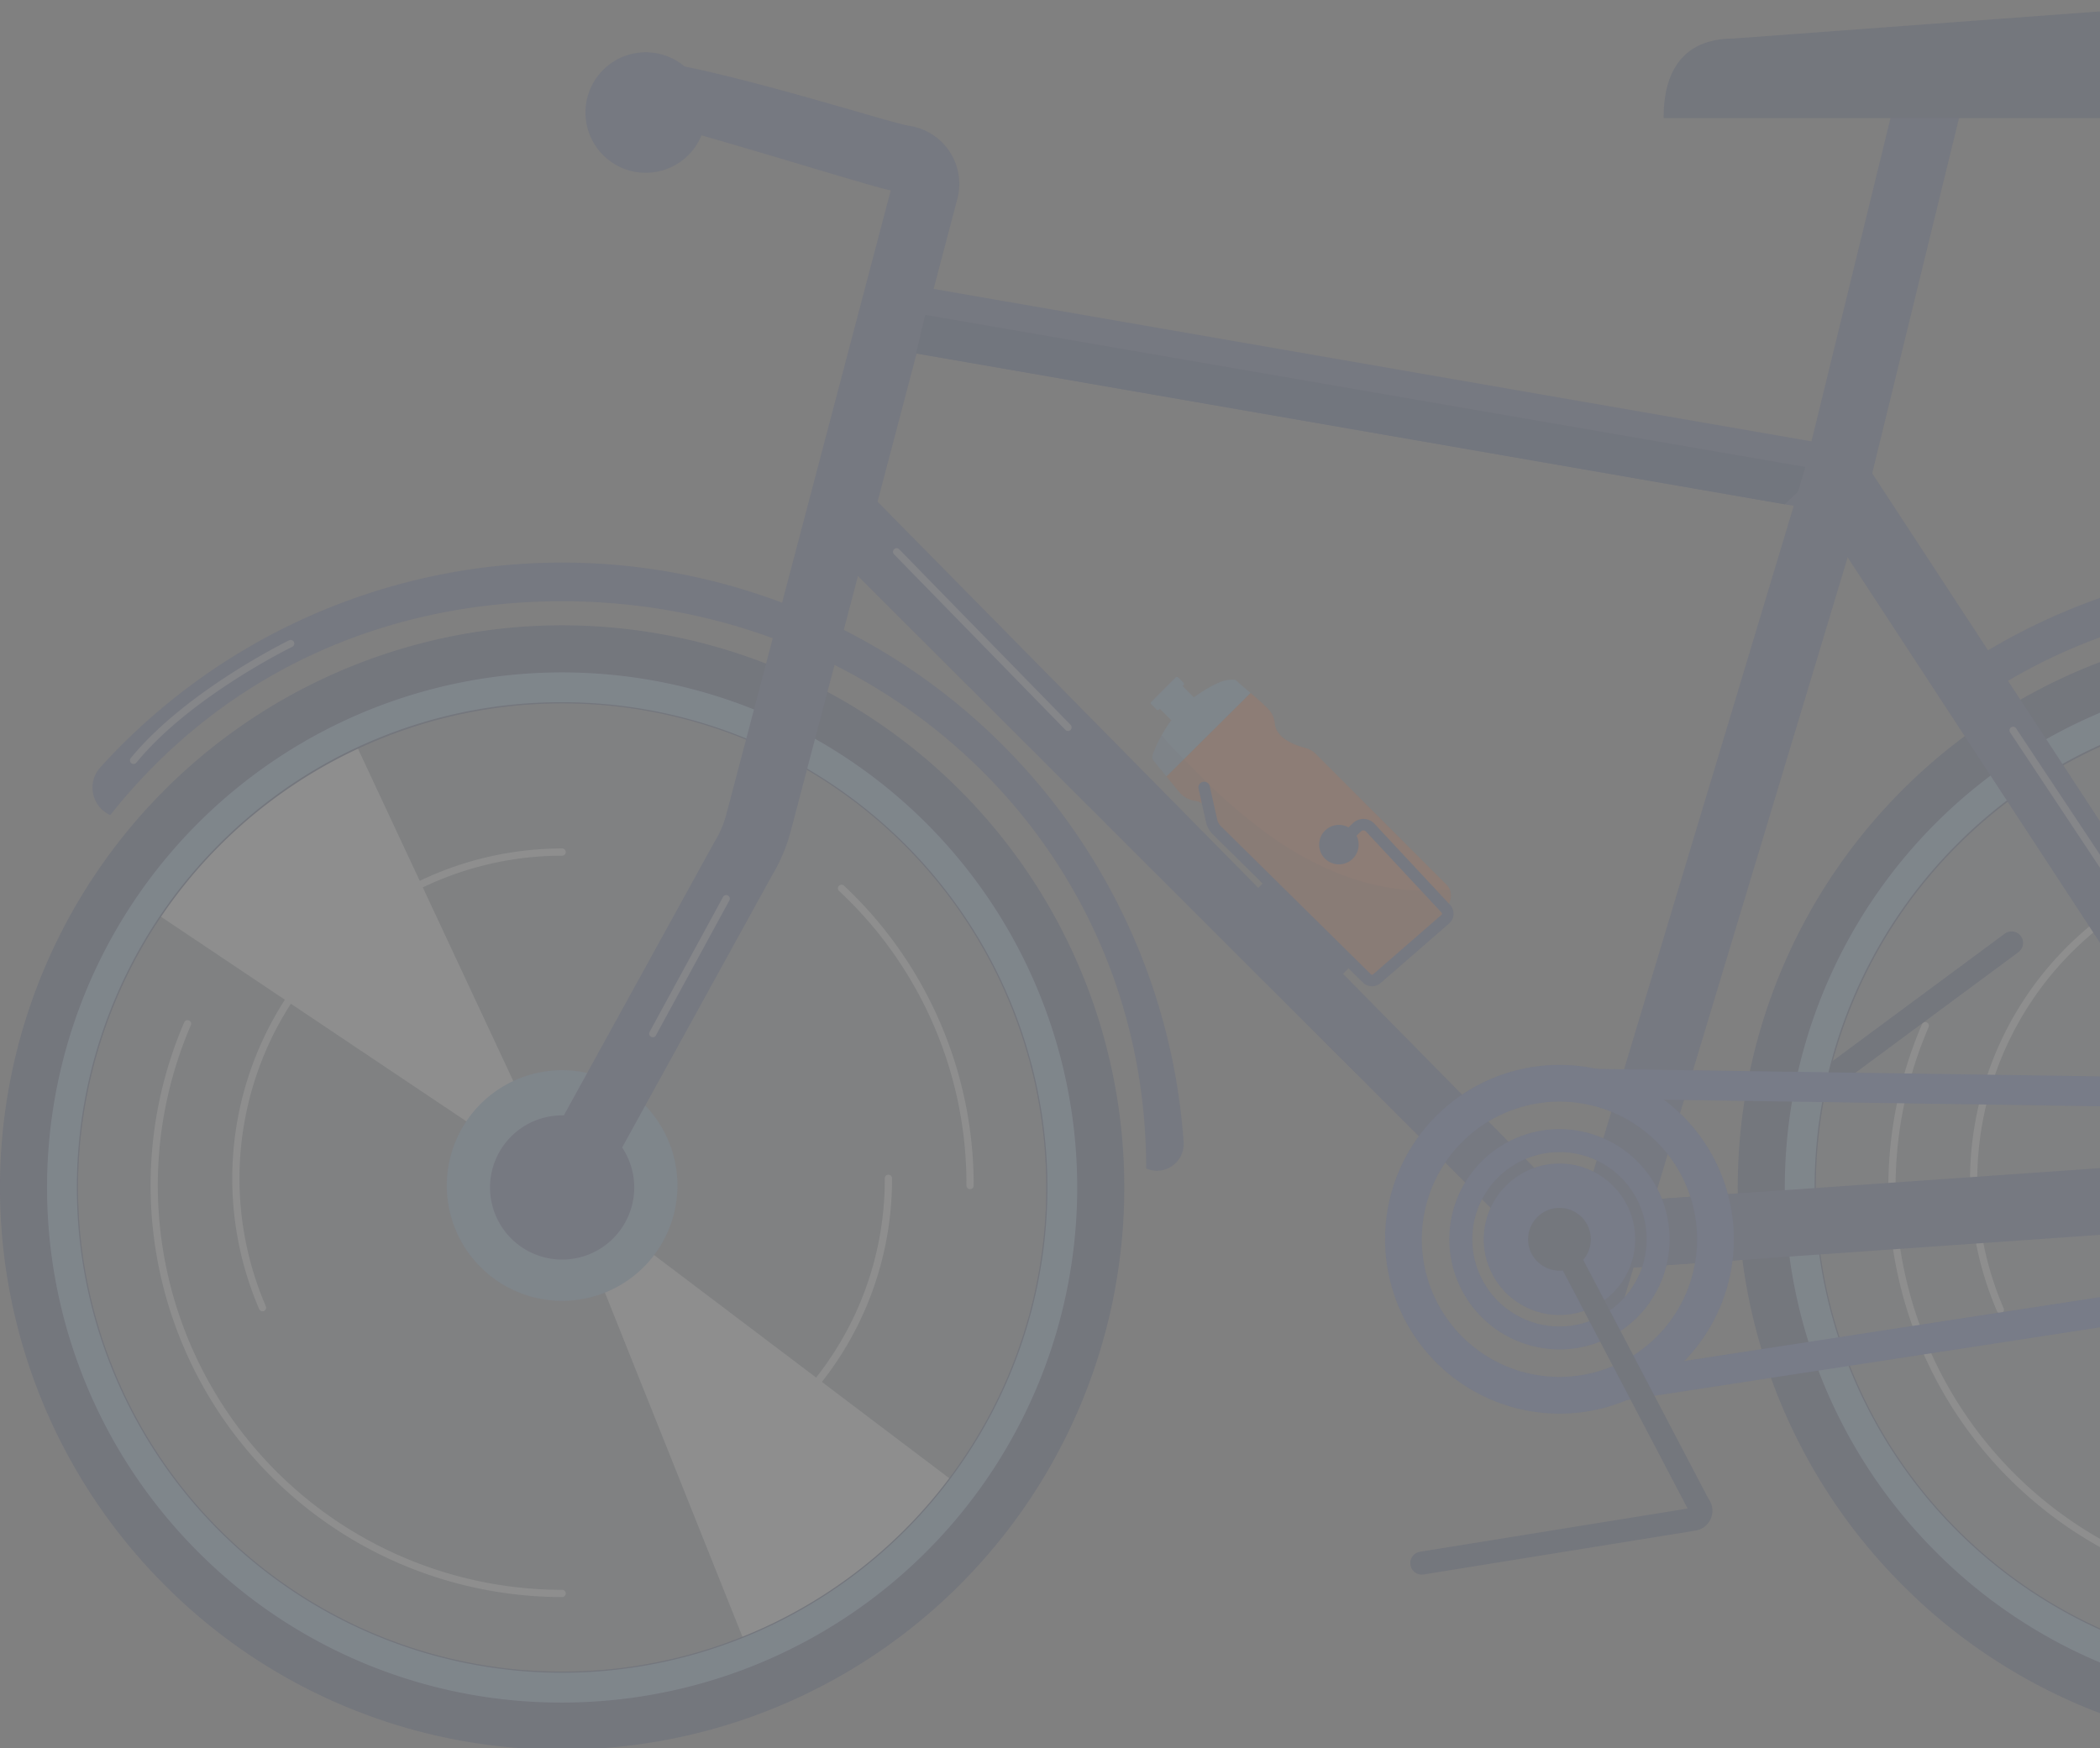 <svg xmlns="http://www.w3.org/2000/svg" xmlns:xlink="http://www.w3.org/1999/xlink" width="418" height="348" viewBox="0 0 418 348"><rect x="0" y="0" width="418" height="348" fill="#808080" stroke="none"/><defs><clipPath id="a"><rect width="418" height="348" transform="translate(1502 2993)" fill="#fff" stroke="#707070" stroke-width="1"/></clipPath><clipPath id="b"><rect width="588.825" height="348.521" fill="none"/></clipPath><clipPath id="c"><rect width="588.826" height="348.522" fill="none"/></clipPath><clipPath id="d"><rect width="193.959" height="193.959" fill="none"/></clipPath><clipPath id="e"><rect width="193.959" height="193.958" fill="none"/></clipPath><clipPath id="f"><rect width="59.443" height="48.151" fill="none"/></clipPath><clipPath id="g"><rect width="40.952" height="60.95" fill="none"/></clipPath><clipPath id="h"><rect width="16.064" height="28.306" fill="none"/></clipPath><clipPath id="i"><rect width="32.709" height="24.688" fill="none"/></clipPath><clipPath id="j"><rect width="35.564" height="36.396" fill="none"/></clipPath></defs><g transform="translate(-1502 -2993)" clip-path="url(#a)"><g transform="translate(1502 2992.74)" opacity="0.11"><g clip-path="url(#b)"><g transform="translate(-0.001 -0.001)"><g clip-path="url(#c)"><g transform="translate(360.812 139.651)" opacity="0.2"><g clip-path="url(#d)"><path d="M44.926,281.207A96.979,96.979,0,1,0,141.9,184.228a96.979,96.979,0,0,0-96.979,96.979" transform="translate(-44.926 -184.227)" fill="#7ab2e7"/></g></g><g transform="translate(14.913 139.264)" opacity="0.2"><g clip-path="url(#e)"><path d="M501.237,280.695a96.979,96.979,0,1,0,96.979-96.979,96.979,96.979,0,0,0-96.979,96.979" transform="translate(-501.237 -183.716)" fill="#7ab2e7"/></g></g><path d="M91.094,293.77a.721.721,0,0,0,.722-.721,81.34,81.34,0,0,0-6.947-33.064,81.648,81.648,0,0,0-18.861-26.621.721.721,0,1,0-.988,1.051,79.728,79.728,0,0,1,25.353,58.635.721.721,0,0,0,.721.721" transform="translate(447.896 -56.418)" fill="#fff"/><path d="M253.828,383.573a.721.721,0,1,0,0-1.443,80.52,80.52,0,0,1-73.9-112.391.721.721,0,0,0-1.324-.573,81.964,81.964,0,0,0,75.225,114.407" transform="translate(203.963 -65.023)" fill="#fff"/><path d="M98.4,320.172a.722.722,0,0,0,.706-.578,65.051,65.051,0,0,0-10.75-51,.721.721,0,1,0-1.177.833,63.619,63.619,0,0,1,10.512,49.881.722.722,0,0,0,.708.865" transform="translate(422.39 -64.916)" fill="#fff"/><path d="M177.939,315.789a.721.721,0,0,0,.662-1.007,64.255,64.255,0,0,1,58.973-89.688.721.721,0,0,0,0-1.443,65.7,65.7,0,0,0-60.3,91.7.72.72,0,0,0,.663.435" transform="translate(220.218 -54.115)" fill="#fff"/><path d="M675.7,268.679h0a5.328,5.328,0,0,0,7.448-5.254,124.009,124.009,0,0,0-215.616-74.593,5.987,5.987,0,0,0,1.969,9.5c22.224-28.028,54.22-42.565,89.944-42.565,64.13,0,116.254,48.781,116.254,112.911" transform="translate(-447.552 -35.828)" fill="#273e89"/><path d="M8.314,167.3a124.157,124.157,0,0,1,150.921,14.046A123.061,123.061,0,0,1,197.958,258.3a5.327,5.327,0,0,1-7.223,5.559c-2.667-64.074-56.774-110.646-120.848-107.98-20.8.866-40.123,6.62-56.8,16.987A33.922,33.922,0,0,0,8.314,167.3" transform="translate(384.531 -35.83)" fill="#273e89"/><path d="M547.406,293.259a.721.721,0,0,0,.721-.722,81.688,81.688,0,0,0-25.807-59.684.721.721,0,0,0-.989,1.051,79.725,79.725,0,0,1,25.353,58.634.721.721,0,0,0,.722.722" transform="translate(-354.315 -56.294)" fill="#fff"/><path d="M710.14,383.062a.721.721,0,1,0,0-1.443,80.519,80.519,0,0,1-73.9-112.391.721.721,0,0,0-1.324-.573A81.962,81.962,0,0,0,710.14,383.062" transform="translate(-598.247 -64.9)" fill="#fff"/><path d="M543.27,357.569a.722.722,0,0,0,.494-.2,65.052,65.052,0,0,0,20.686-47.841.721.721,0,1,0-1.443,0,63.62,63.62,0,0,1-20.232,46.79.722.722,0,0,0,.494,1.247" transform="translate(-386.895 -74.721)" fill="#fff"/><path d="M634.25,315.278a.721.721,0,0,0,.662-1.007,64.255,64.255,0,0,1,58.973-89.688.721.721,0,1,0,0-1.443,65.7,65.7,0,0,0-60.3,91.7.721.721,0,0,0,.662.435" transform="translate(-581.992 -53.992)" fill="#fff"/><path d="M711.924,282.853l-42.158-90.217a100.474,100.474,0,0,0-40.593,34.772Z" transform="translate(-600.033 -46.611)" fill="#fff"/><path d="M524.352,311.651,561.3,404.124a100.462,100.462,0,0,0,42.509-32.4Z" transform="translate(-412.46 -75.409)" fill="#fff"/><path d="M598.887,304.323a22.958,22.958,0,1,0,22.958-22.958,22.958,22.958,0,0,0-22.958,22.958" transform="translate(-509.953 -68.08)" fill="#7ab2e7"/><path d="M247.847,280.476a2.27,2.27,0,0,0,1.356-.448l41.859-30.976a2.283,2.283,0,1,0-2.716-3.671l-41.859,30.976a2.284,2.284,0,0,0,1.36,4.119" transform="translate(110.695 -59.265)" fill="#102966"/><rect width="24.024" height="4.273" transform="translate(265.638 195.78) rotate(-135)" fill="#273e89"/><path d="M143.925,282.824l35.137-93.177a100.47,100.47,0,0,0-53.237-4.773Z" transform="translate(314.384 -44.336)" fill="#fff"/><path d="M52.823,312.162l56.923,81.708a100.08,100.08,0,0,0,13.477-11.308,99.415,99.415,0,0,0,20.593-29.877Z" transform="translate(404.968 -75.532)" fill="#fff"/><path d="M137.145,388.338a111.891,111.891,0,1,0-79.12-32.772,111.161,111.161,0,0,0,79.12,32.772m0-208.255a96.364,96.364,0,1,1-96.364,96.363,96.473,96.473,0,0,1,96.364-96.363" transform="translate(320.647 -39.816)" fill="#102966"/><path d="M140.133,381.965a102.53,102.53,0,1,0-72.5-30.03,101.857,101.857,0,0,0,72.5,30.03m0-199.122a96.593,96.593,0,1,1-68.3,28.291,95.96,95.96,0,0,1,68.3-28.291" transform="translate(317.658 -42.805)" fill="#7ab2e7"/><path d="M593.456,388.338a111.891,111.891,0,1,0-79.12-32.772,111.161,111.161,0,0,0,79.12,32.772m0-208.255a96.364,96.364,0,1,1-96.364,96.363,96.472,96.472,0,0,1,96.364-96.363" transform="translate(-481.563 -39.816)" fill="#102966"/><path d="M596.444,381.965a102.528,102.528,0,1,0-72.5-30.03,101.858,101.858,0,0,0,72.5,30.03m0-199.122a96.592,96.592,0,1,1-68.3,28.291,95.96,95.96,0,0,1,68.3-28.291" transform="translate(-484.552 -42.805)" fill="#7ab2e7"/><path d="M525.713,237.227l36.012-65.378.149-.256a20.536,20.536,0,0,0,2.332-5.47L596.93,41.937c-3.905-.606-45.915-14.068-54.821-15.211.471-4.4,1.229-6.594,1.227-11.036,12.335-.477,52.995,12.779,57.216,13.4a11.7,11.7,0,0,1,9.626,14.548L577.012,169.5a33.76,33.76,0,0,1-3.754,8.865l-35.944,65.255a6.622,6.622,0,1,1-11.6-6.39" transform="translate(-419.621 -3.793)" fill="#273e89"/><path d="M291.81,271.6l158.643-11.1L350.442,107.717,159.661,74.59,157.4,87.639,342.51,119.781l84.5,129.078-136.121,9.523Z" transform="translate(19.062 -18.048)" fill="#273e89"/><path d="M471.527,120.725,298.6,90.7l1.822-7.68,178.317,30.816Z" transform="translate(-116.265 -20.087)" fill="#02216b"/><path d="M354.938,326.58l-39.677,2.776-.924-13.212,40.6-2.841Z" transform="translate(-4.39 -75.808)" fill="#273e89"/><path d="M418.294,269.092l50.653-168.013,20.095-82.206-12.865-3.145L456.123,97.764,411.544,245.838,269,101.245l-9.432,9.3Z" transform="translate(-96.977 -3.805)" fill="#273e89"/><path d="M610.242,307.582a14.35,14.35,0,1,0,14.35-14.35,14.349,14.349,0,0,0-14.35,14.35" transform="translate(-512.7 -70.952)" fill="#273e89"/><path d="M360.291,340.689a21.921,21.921,0,1,0-21.921-21.921,21.946,21.946,0,0,0,21.921,21.921m0-39.274a17.354,17.354,0,1,1-17.354,17.354,17.374,17.374,0,0,1,17.354-17.354" transform="translate(-49.882 -71.826)" fill="#3357c7"/><path d="M347.407,320.954a15.07,15.07,0,1,0,15.07-15.07,15.07,15.07,0,0,0-15.07,15.07" transform="translate(-52.068 -74.013)" fill="#3357c7"/><rect width="149.814" height="5.937" transform="matrix(-1, -0.015, 0.015, -1, 457.747, 221.06)" fill="#3357c7"/><rect width="5.938" height="153.787" transform="translate(310.86 280.93) rotate(-98.738)" fill="#3357c7"/><path d="M356.21,349.394A34.708,34.708,0,1,0,321.5,314.686a34.747,34.747,0,0,0,34.709,34.708m0-62.109a27.4,27.4,0,1,1-27.4,27.4,27.432,27.432,0,0,1,27.4-27.4" transform="translate(-45.801 -67.744)" fill="#3357c7"/><path d="M143.086,304.957a22.57,22.57,0,1,0,22.57-22.57,22.571,22.571,0,0,0-22.57,22.57" transform="translate(292.135 -68.328)" fill="#7ab2e7"/><path d="M179.2,23.767H291.031c2.6,0,4.951-2.352,5.985-5.988l3.962-16.1C301.2.886,300.821,0,300.254,0L193.239,7.923c-7.83,0-14.041,3.911-14.041,15.844" transform="translate(151.944 0.001)" fill="#102966"/><path d="M395.78,198.923c1.077,1.313,2.072,2.53,2.072,2.53l.635.735a4.787,4.787,0,0,0,2.976,1.577c1.4.2,3.535,1.414,5.242,6.266a4.767,4.767,0,0,0,1.1,1.765l26.145,26.145a3.011,3.011,0,0,0,3.232.678c3.741-1.481,11.974-5.708,15.085-15.065a3.036,3.036,0,0,0-.072-2.082,2.955,2.955,0,0,0-.663-1L425.5,194.437a4.578,4.578,0,0,0-2.12-1.208c-1.953-.495-5.713-1.832-6.03-4.838a4.853,4.853,0,0,0-1.418-3.019l-1.255-1.2-2.154-1.866L399.237,195.49Z" transform="translate(-163.606 -44.112)" fill="#f26122"/><path d="M450.24,184.444l2.265,2.27a27.267,27.267,0,0,0-1.89,2.943,28.246,28.246,0,0,0-1.313,2.679c-.216.509-.86,1.779-.418,2.323,0,0,1.385,1.693,2.655,3.246L455,194.471l13.281-13.181-3.006-2.6a6.222,6.222,0,0,0-3.231.5,25.574,25.574,0,0,0-3.76,2.082c-.438.279-.861.577-1.274.89l-2.246-2.246.164-.164a.354.354,0,0,0,0-.509l-1.048-1.048a.357.357,0,0,0-.5,0l-4.852,4.852a.362.362,0,0,0,0,.509l1.048,1.048a.362.362,0,0,0,.509,0Z" transform="translate(-219.364 -43.093)" fill="#7ab2e7"/><g transform="translate(229.368 146.564)" opacity="0.15"><g clip-path="url(#f)"><path d="M395.932,198.348s1.385,1.693,2.655,3.246c1.077,1.313,2.072,2.529,2.072,2.529l.634.736a4.793,4.793,0,0,0,2.977,1.577c1.4.2,3.534,1.414,5.241,6.265a4.765,4.765,0,0,0,1.1,1.765l26.145,26.145a3.011,3.011,0,0,0,3.231.678c3.741-1.481,11.973-5.708,15.085-15.065a3.036,3.036,0,0,0-.073-2.082c-1.111-.024-2.245.067-3.337.125-11.175.572-22.158-3.775-31.391-10.1a107.76,107.76,0,0,1-14.464-12.2c-1.274-1.25-2.525-2.52-3.765-3.8-1.029-1.058-2.049-2.131-3.063-3.2-.371-.385-.822-1.005-1.317-1.611a28.144,28.144,0,0,0-1.313,2.678c-.217.509-.861,1.779-.418,2.323" transform="translate(-395.781 -193.347)" fill="#231f20"/></g></g><path d="M429.682,246.322a2.581,2.581,0,0,0,1.7-.641L445,233.84a2.6,2.6,0,0,0,.195-3.73l-15.052-16.142a2.984,2.984,0,0,0-4.249-.119l-4.246,4.073a1.142,1.142,0,1,0,1.581,1.648l4.246-4.072a.657.657,0,0,1,.5-.2.7.7,0,0,1,.493.223l15.052,16.142a.307.307,0,0,1,.084.23.31.31,0,0,1-.108.22l-13.617,11.841a.313.313,0,0,1-.422-.01l-29.81-29.431a2.739,2.739,0,0,1-.789-1.387l-1.493-6.652a1.142,1.142,0,0,0-2.228.5l1.493,6.652a5,5,0,0,0,1.425,2.525l29.81,29.431a2.62,2.62,0,0,0,1.813.736" transform="translate(-156.574 -49.745)" fill="#273e89"/><path d="M420.026,220.882a3.927,3.927,0,1,0,3.927-3.927,3.926,3.926,0,0,0-3.927,3.927" transform="translate(-157.448 -52.495)" fill="#273e89"/><path d="M591.4,26.067a11.99,11.99,0,1,0,11.991-11.991A11.991,11.991,0,0,0,591.4,26.067" transform="translate(-474.859 -3.405)" fill="#273e89"/><path d="M359.055,323.773a6.241,6.241,0,1,0,6.242-6.242,6.242,6.242,0,0,0-6.242,6.242" transform="translate(-54.888 -76.831)" fill="#102966"/><path d="M329.406,391.781a2.314,2.314,0,0,0,.366-.03l54-8.715a4,4,0,0,0,2.685-6.355l-27.627-52.705a2.283,2.283,0,1,0-4.045,2.12l27.544,52.546-53.286,8.6a2.284,2.284,0,0,0,.361,4.538" transform="translate(-46.401 -78.095)" fill="#102966"/><path d="M0,238.752a7.746,7.746,0,1,0,7.746-7.746A7.746,7.746,0,0,0,0,238.752" transform="translate(573.334 -55.895)" fill="#d14400"/><path d="M7.161,244.767l7.707,2.386a2.957,2.957,0,0,0,3.832-2.824v-11.9a2.957,2.957,0,0,0-3.832-2.824l-7.707,2.385a2.469,2.469,0,0,0-1.739,2.359v8.056a2.469,2.469,0,0,0,1.739,2.358" transform="translate(566.016 -55.525)" fill="#273e89"/><rect width="7.746" height="8.18" transform="translate(567.249 178.767)" fill="#273e89"/><path d="M153.93,307.582a14.35,14.35,0,1,0,14.35-14.35,14.349,14.349,0,0,0-14.35,14.35" transform="translate(289.512 -70.952)" fill="#273e89"/><g transform="translate(399.978 144.915)" opacity="0.6"><g clip-path="url(#g)"><path d="M235.335,252.123a.712.712,0,0,0,.4-.121.721.721,0,0,0,.2-1L196.426,191.5a.721.721,0,1,0-1.2.8L234.733,251.8a.721.721,0,0,0,.6.322" transform="translate(-195.103 -191.172)" fill="#fff"/></g></g><g transform="translate(129.209 178.423)" opacity="0.6"><g clip-path="url(#h)"><path d="M585.857,263.681a.723.723,0,0,0,.635-.377l14.621-26.863a.721.721,0,0,0-1.267-.689l-14.621,26.864a.72.72,0,0,0,.289.977.707.707,0,0,0,.344.088" transform="translate(-585.136 -235.375)" fill="#fff"/></g></g><g transform="translate(25.868 127.649)" opacity="0.6"><g clip-path="url(#i)"><path d="M700.226,193.081a.72.72,0,0,0,.559-.265c10.743-13.141,30.821-22.956,31.023-23.053a.721.721,0,0,0-.628-1.3c-.2.1-20.568,10.053-31.511,23.438a.721.721,0,0,0,.557,1.178" transform="translate(-699.506 -168.394)" fill="#fff"/></g></g><g transform="translate(177.744 109.371)" opacity="0.6"><g clip-path="url(#j)"><path d="M530.227,180.678a.721.721,0,0,0,.516-1.225L496.622,144.5a.721.721,0,0,0-1.032,1.007l34.121,34.954a.72.72,0,0,0,.516.218" transform="translate(-495.385 -144.282)" fill="#fff"/></g></g></g></g></g></g></g></svg>